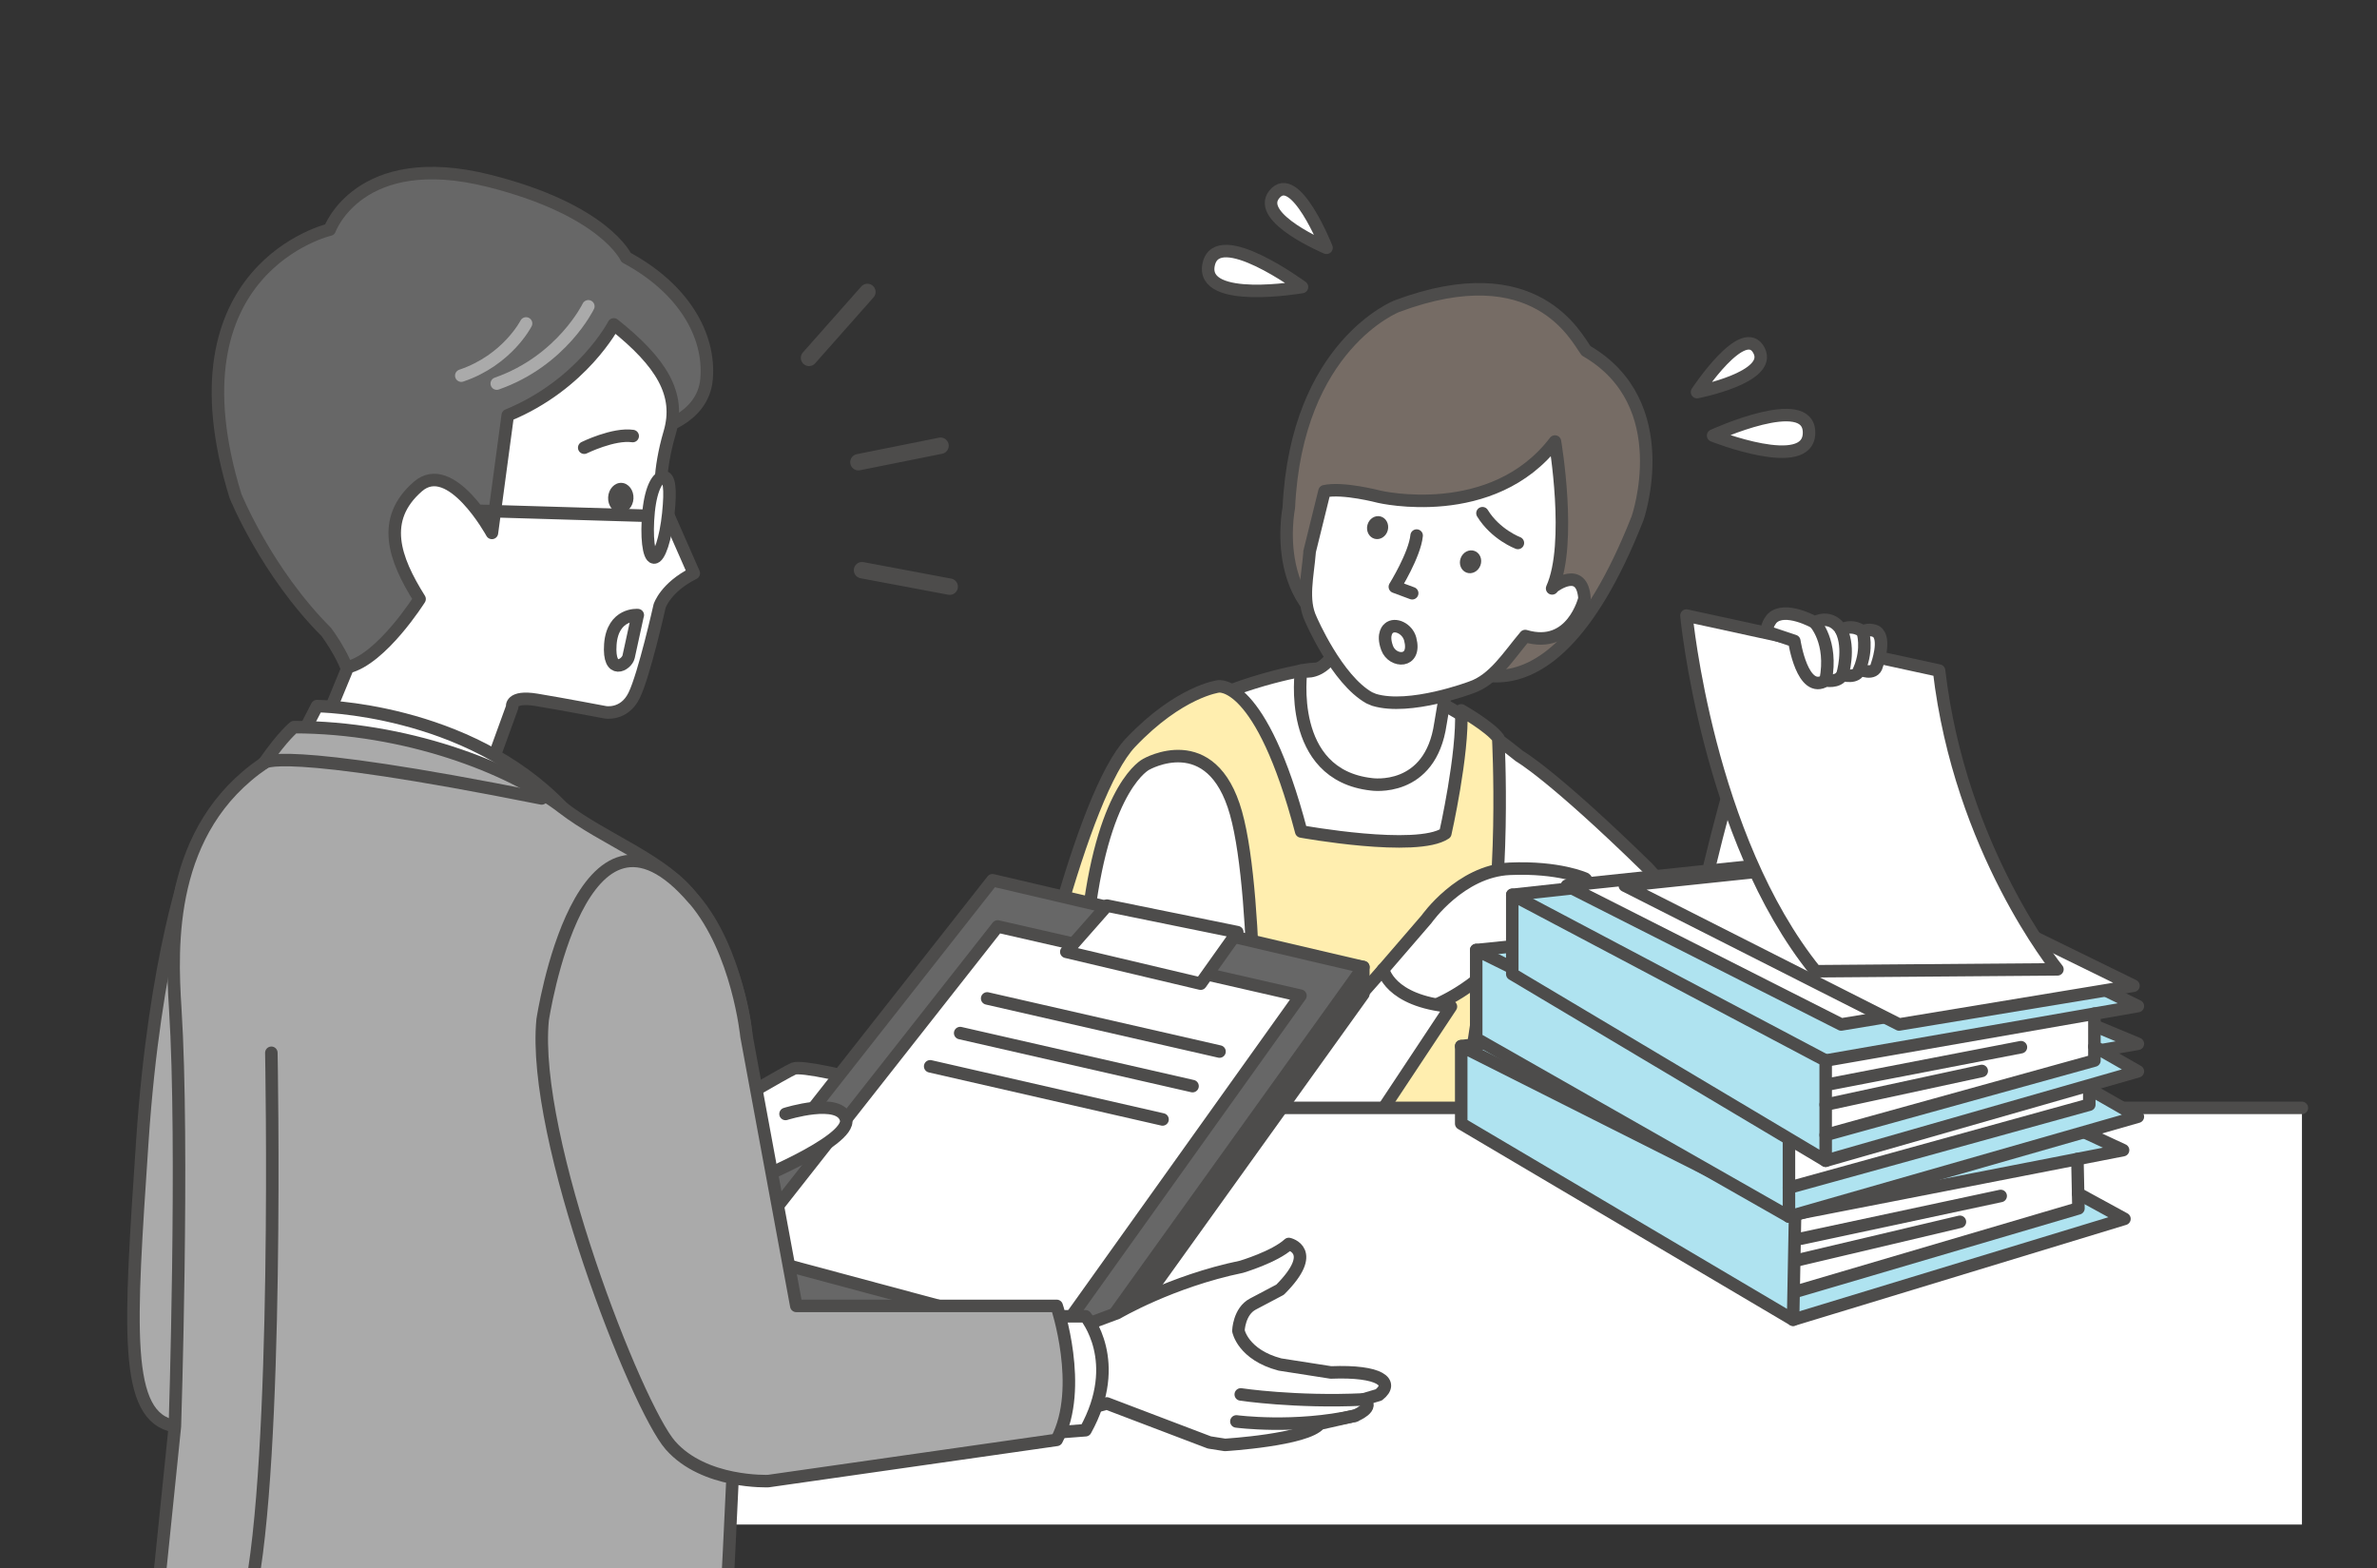 <svg width="285" height="188" viewBox="0 0 285 188" fill="none" xmlns="http://www.w3.org/2000/svg">
<rect x="0" y="0" width="285" height="188" fill="#333333" stroke="none"/>
<g clip-path="url(#clip0_8550_12648)">
<path d="M122.547 135.844H168.82L175.972 105.452C175.972 105.452 202.367 129.327 206.795 130.565C211.222 131.802 212.744 125.479 212.744 125.479L218.363 92.465C213.64 93.498 208.6 90.649 208.6 90.649C206.011 98.403 203.434 110.561 203.434 110.561L197.542 104.045C186.065 92.828 182.194 90.66 182.194 90.66C166.118 77.627 156.014 80.409 156.014 80.409C156.014 80.409 145.967 82.18 140.019 86.777C134.07 91.375 128.87 100.389 122.558 135.855" fill="white"/>
<path d="M122.547 135.844H168.82L175.972 105.452C175.972 105.452 202.367 129.327 206.795 130.565C211.222 131.802 212.744 125.479 212.744 125.479L218.363 92.465C213.64 93.498 208.6 90.649 208.6 90.649C206.011 98.403 203.434 110.561 203.434 110.561L197.542 104.045C186.065 92.828 182.194 90.66 182.194 90.66C166.118 77.627 156.014 80.409 156.014 80.409C156.014 80.409 145.967 82.18 140.019 86.777C134.07 91.375 128.87 100.389 122.558 135.855" stroke="#4D4C4B" stroke-width="1.5" stroke-linecap="round" stroke-linejoin="round"/>
<path d="M121.094 135.844C123.092 123.117 129.71 95.178 135.557 89.025C141.404 82.872 146.081 82.293 146.081 82.293C146.081 82.293 151.19 81.328 156.014 99.685C156.014 99.685 169.876 102.206 173.293 99.912C173.293 99.912 175.439 90.456 175.2 85.165C175.2 85.165 178.572 87.073 179.639 88.48C179.639 88.48 180.638 106.996 177.755 117.884L174.962 136.547L121.094 135.844Z" fill="#FFEEAF" stroke="#4D4C4B" stroke-width="1.5" stroke-linecap="round" stroke-linejoin="round"/>
<path d="M137.421 91.636C137.421 91.636 145.277 87.095 148.195 97.483C151.112 107.871 150.363 136.071 150.363 136.071H137.421L135.627 118.894C135.627 118.894 129.338 119.178 130.519 109.653C132.449 94.054 137.421 91.636 137.421 91.636Z" fill="white" stroke="#4D4C4B" stroke-width="1.5" stroke-linecap="round" stroke-linejoin="round"/>
<path d="M165.843 116.226L171.043 110.198C171.043 110.198 175.095 104.419 181.01 104.158C186.925 103.897 190.07 105.35 190.07 105.35C190.07 105.35 191.829 106.52 183.735 109.244C183.735 109.244 180.511 116.714 172.246 120.438L169.294 124.355L163.277 120.177L165.843 116.215V116.226Z" fill="white" stroke="#4D4C4B" stroke-width="1.5" stroke-linecap="round" stroke-linejoin="round"/>
<path d="M146.91 137.683L165.846 116.226C165.846 116.226 166.539 120.018 173.964 120.677L163.008 137.206L146.91 137.683Z" fill="white" stroke="#4D4C4B" stroke-width="1.5" stroke-linecap="round" stroke-linejoin="round"/>
<path d="M276.002 132.824H83.586V182.775H276.002V132.824Z" fill="white"/>
<path d="M83.586 132.824H275.99" stroke="#4D4C4B" stroke-width="1.5" stroke-linecap="round" stroke-linejoin="round"/>
<path d="M175.199 125.422V134.708L214.99 158.22L254.713 146.129L243.519 140.033L254.554 137.887L216.182 120.097L175.199 125.422Z" fill="#AFE3F0"/>
<path d="M249.075 138.954L249.2 144.869L214.938 154.961L215.233 145.561L249.075 138.954Z" fill="white"/>
<path d="M214.99 158.219L215.229 145.561L175.199 125.422V134.708L214.99 158.219Z" stroke="#4D4C4B" stroke-width="1.5" stroke-linecap="round" stroke-linejoin="round"/>
<path d="M215.229 145.561L254.554 137.887L216.182 120.097L175.199 125.422" stroke="#4D4C4B" stroke-width="1.5" stroke-linecap="round" stroke-linejoin="round"/>
<path d="M214.996 158.22L254.719 146.129L249.168 143.098" stroke="#4D4C4B" stroke-width="1.5" stroke-linecap="round" stroke-linejoin="round"/>
<path d="M215.52 154.791L249.203 144.869L249.078 138.954" stroke="#4D4C4B" stroke-width="1.5" stroke-linecap="round" stroke-linejoin="round"/>
<path d="M215.926 148.502L239.88 143.382" stroke="#4D4C4B" stroke-width="1.5" stroke-linecap="round" stroke-linejoin="round"/>
<path d="M215.34 151.124L234.991 146.481" stroke="#4D4C4B" stroke-width="1.5" stroke-linecap="round" stroke-linejoin="round"/>
<path d="M176.996 113.899V124.514L214.494 145.857L256.328 133.879L244.59 127.181L256.328 125.138L219.092 109.642L176.996 113.899Z" fill="#AFE3F0"/>
<path d="M250.503 126.16V132.438L214.492 142.394V132.438L250.503 126.16Z" fill="white"/>
<path d="M214.494 145.856V132.438L176.996 113.899V124.513L214.494 145.856Z" stroke="#4D4C4B" stroke-width="1.5" stroke-linecap="round" stroke-linejoin="round"/>
<path d="M214.494 132.438L256.328 125.138L219.092 109.642L176.996 113.899" stroke="#4D4C4B" stroke-width="1.5" stroke-linecap="round" stroke-linejoin="round"/>
<path d="M214.492 145.857L256.327 133.88L250.503 130.553" stroke="#4D4C4B" stroke-width="1.5" stroke-linecap="round" stroke-linejoin="round"/>
<path d="M214.492 142.394L250.503 132.438V126.16" stroke="#4D4C4B" stroke-width="1.5" stroke-linecap="round" stroke-linejoin="round"/>
<path d="M181.32 107.28V116.782L218.898 139.158L256.327 128.442L245.826 122.447L256.327 120.62L220.283 103.023L181.32 107.28Z" fill="#AFE3F0"/>
<path d="M251.117 121.528V127.147L218.898 136.071V127.147L251.117 121.528Z" fill="white"/>
<path d="M218.898 139.158V127.147L181.32 107.28V116.782L218.898 139.158Z" stroke="#4D4C4B" stroke-width="1.5" stroke-linecap="round" stroke-linejoin="round"/>
<path d="M218.898 127.147L256.327 120.62L220.283 103.023L181.32 107.28" stroke="#4D4C4B" stroke-width="1.5" stroke-linecap="round" stroke-linejoin="round"/>
<path d="M218.898 139.159L256.328 128.442L251.117 125.467" stroke="#4D4C4B" stroke-width="1.5" stroke-linecap="round" stroke-linejoin="round"/>
<path d="M218.898 136.071L251.117 127.147V121.528" stroke="#4D4C4B" stroke-width="1.5" stroke-linecap="round" stroke-linejoin="round"/>
<path d="M219.5 129.951L242.307 125.547" stroke="#4D4C4B" stroke-width="1.5" stroke-linecap="round" stroke-linejoin="round"/>
<path d="M218.898 132.438L237.608 128.396" stroke="#4D4C4B" stroke-width="1.5" stroke-linecap="round" stroke-linejoin="round"/>
<path d="M187.863 106.179L220.752 122.822L248.861 118.179L217.914 103.023L187.863 106.179Z" fill="white" stroke="#4D4C4B" stroke-width="1.5" stroke-linecap="round" stroke-linejoin="round"/>
<path d="M194.816 106.179L227.694 122.822L255.803 118.179L224.855 103.023L194.816 106.179Z" fill="white" stroke="#4D4C4B" stroke-width="1.5" stroke-linecap="round" stroke-linejoin="round"/>
<path d="M202.203 73.801C202.203 73.801 204.723 100.389 217.688 116.442L246.683 116.215C246.683 116.215 235.001 101.899 232.492 80.397L202.203 73.801Z" fill="white" stroke="#4D4C4B" stroke-width="1.5" stroke-linecap="round" stroke-linejoin="round"/>
<path d="M211.809 75.731L215.135 76.844C215.135 76.844 216.1 83.349 218.893 81.578C218.893 81.578 220.38 81.873 220.902 80.908C220.902 80.908 222.673 81.43 222.968 80.238C222.968 80.238 224.739 81.079 225.034 79.762C225.034 79.762 226.215 76.537 224.966 75.72C224.966 75.72 224.149 75.277 223.343 75.72C223.343 75.72 222.162 74.732 220.754 75.527C220.754 75.527 219.699 73.563 217.576 74.619C217.576 74.619 214.022 72.621 212.478 74.131C212.478 74.131 211.888 74.721 211.809 75.72V75.731Z" fill="white" stroke="#4D4C4B" stroke-width="1.5" stroke-linecap="round" stroke-linejoin="round"/>
<path d="M217.574 74.619C217.574 74.619 219.788 76.912 218.891 81.567" stroke="#4D4C4B" stroke-width="1.5" stroke-linecap="round" stroke-linejoin="round"/>
<path d="M220.901 80.908C220.901 80.908 221.866 77.729 220.754 75.538" stroke="#4D4C4B" stroke-width="1.5" stroke-linecap="round" stroke-linejoin="round"/>
<path d="M223.332 75.731C223.332 75.731 224.001 77.65 222.957 80.238" stroke="#4D4C4B" stroke-width="1.5" stroke-linecap="round" stroke-linejoin="round"/>
<path d="M172.709 86.755L173.833 80.068L162.458 70.532C160.653 82.282 156.009 80.386 156.009 80.386C156.009 80.386 154.204 92.896 164.444 94.032C164.444 94.032 171.517 95.11 172.709 86.743" fill="white"/>
<path d="M172.709 86.755L173.833 80.068L162.458 70.532C160.653 82.282 156.009 80.386 156.009 80.386C156.009 80.386 154.204 92.896 164.444 94.032C164.444 94.032 171.517 95.11 172.709 86.743" stroke="#4D4C4B" stroke-width="1.5" stroke-linecap="round" stroke-linejoin="round"/>
<path d="M166.062 76.98C166.062 76.98 165.699 79.183 172.056 77.809C172.056 77.809 184.692 91.693 196.339 62.142C196.339 62.142 201.13 48.383 190.175 42.059C189.017 40.516 184.203 30.468 167.504 36.701C167.504 36.701 155.447 41.356 154.528 60.859C154.528 60.859 151.474 75.981 166.062 76.992V76.98Z" fill="#766C65" stroke="#4D4C4B" stroke-width="1.5" stroke-linecap="round" stroke-linejoin="round"/>
<path d="M157.023 66.172C156.796 69.079 156.047 71.906 157.182 74.267C157.182 74.267 160.281 81.487 164.187 83.667L164.754 83.905C169.034 85.2 176.38 82.418 176.38 82.418C179.116 81.499 180.852 78.649 182.873 76.254C188.516 77.934 189.98 71.747 189.98 71.747C189.696 67.705 186.279 70.339 186.279 70.339L186.097 70.543C188.527 65.151 186.438 52.935 186.438 52.935C178.945 62.744 165.367 59.554 165.367 59.554C165.367 59.554 161.031 58.407 158.806 58.895L157.012 66.161L157.023 66.172Z" fill="white" stroke="#4D4C4B" stroke-width="1.5" stroke-linecap="round" stroke-linejoin="round"/>
<path d="M177.498 67.793C177.766 67.076 177.454 66.298 176.802 66.055C176.15 65.811 175.405 66.194 175.137 66.911C174.869 67.627 175.181 68.406 175.833 68.649C176.485 68.893 177.23 68.51 177.498 67.793Z" fill="#4D4C4B"/>
<path d="M166.393 63.573C166.586 62.833 166.196 62.091 165.523 61.916C164.849 61.74 164.147 62.198 163.954 62.938C163.762 63.679 164.151 64.421 164.825 64.596C165.498 64.772 166.201 64.314 166.393 63.573Z" fill="#4D4C4B"/>
<path d="M181.992 65.094C181.992 65.094 179.324 64.095 177.746 61.529" stroke="#4D4C4B" stroke-width="1.5" stroke-linecap="round" stroke-linejoin="round"/>
<path d="M169.32 71.122L167.242 70.35C167.242 70.35 169.626 66.513 169.853 64.209" stroke="#4D4C4B" stroke-width="1.5" stroke-linecap="round" stroke-linejoin="round"/>
<path d="M166.517 75.323C167.255 74.664 168.754 75.357 169.083 76.617C169.855 79.546 166.96 79.444 166.313 77.684C165.666 75.924 166.517 75.323 166.517 75.323Z" stroke="#4D4C4B" stroke-width="1.5" stroke-linecap="round" stroke-linejoin="round"/>
<path d="M203.473 47.009C203.473 47.009 209.104 38.438 210.92 42.048C212.532 45.261 203.473 47.009 203.473 47.009Z" fill="white" stroke="#4D4C4B" stroke-width="1.5" stroke-linecap="round" stroke-linejoin="round"/>
<path d="M205.402 52.22C205.402 52.22 216.903 46.941 216.903 51.868C216.903 56.795 205.402 52.22 205.402 52.22Z" fill="white" stroke="#4D4C4B" stroke-width="1.5" stroke-linecap="round" stroke-linejoin="round"/>
<path d="M159.047 29.708C159.047 29.708 155.278 20.172 152.769 23.328C150.532 26.143 159.047 29.708 159.047 29.708Z" fill="white" stroke="#4D4C4B" stroke-width="1.5" stroke-linecap="round" stroke-linejoin="round"/>
<path d="M156.109 34.408C156.109 34.408 145.925 26.892 144.915 31.717C143.905 36.542 156.109 34.408 156.109 34.408Z" fill="white" stroke="#4D4C4B" stroke-width="1.5" stroke-linecap="round" stroke-linejoin="round"/>
<path d="M53.544 74.323C53.544 74.323 52.079 73.835 50.297 71.792" stroke="#4D4C4B" stroke-width="1.5" stroke-linecap="round" stroke-linejoin="round"/>
<path d="M74.022 37.496L73.602 38.869" stroke="#4D4C4B" stroke-width="1.5" stroke-linecap="round" stroke-linejoin="round"/>
<path d="M78.572 51.516C78.572 51.516 84.282 50.358 84.714 45.454C85.179 40.186 81.932 34.555 75.075 30.877C75.075 30.877 72.521 25.166 58.591 21.67C43.038 17.776 39.53 27.528 39.53 27.528C39.53 27.528 19.777 32.126 28.235 59.463C28.235 59.463 31.913 68.545 39.11 75.754C39.11 75.754 42.403 80.102 42.096 82.838C42.096 82.838 56.639 79.693 60.68 72.496C64.722 65.298 78.561 51.516 78.561 51.516H78.572Z" fill="#676767" stroke="#4D4C4B" stroke-width="1.5" stroke-linecap="round" stroke-linejoin="round"/>
<path d="M58.561 92.612L61.41 84.768C61.41 84.768 61.115 83.371 64.339 83.905C67.563 84.439 72.558 85.392 72.558 85.392C72.558 85.392 74.829 85.824 76.032 83.371C77.236 80.919 79.086 72.655 79.086 72.655C79.086 72.655 79.779 70.43 83.185 68.727L79.211 59.69C79.211 59.69 78.927 56.511 80.29 51.891C81.652 47.27 79.336 43.467 73.592 38.892C73.592 38.892 69.868 46.089 60.877 49.79L58.981 63.89C58.981 63.89 54.054 54.876 50.092 58.339C45.596 62.267 47.254 66.956 50.307 71.814C50.307 71.814 45.789 78.989 41.713 79.988L39.125 86.255L58.561 92.635V92.612Z" fill="white" stroke="#4D4C4B" stroke-width="1.5" stroke-linecap="round" stroke-linejoin="round"/>
<path d="M70.54 36.723C70.54 36.723 67.396 43.24 59.562 45.987" stroke="#AAAAAA" stroke-width="1.5" stroke-linecap="round" stroke-linejoin="round"/>
<path d="M63.074 38.778C63.074 38.778 60.837 43.172 55.309 45.034" stroke="#AAAAAA" stroke-width="1.5" stroke-linecap="round" stroke-linejoin="round"/>
<path d="M75.953 59.772C76.004 58.776 75.366 57.934 74.527 57.89C73.688 57.847 72.966 58.618 72.914 59.614C72.862 60.609 73.501 61.452 74.34 61.496C75.178 61.539 75.901 60.768 75.953 59.772Z" fill="#4D4C4B"/>
<path d="M70.047 53.673C70.047 53.673 73.555 51.947 75.859 52.276" stroke="#4D4C4B" stroke-width="1.5" stroke-linecap="round" stroke-linejoin="round"/>
<path d="M80.13 61.574C79.824 64.549 79.052 66.91 78.405 66.842C77.758 66.774 77.474 64.31 77.769 61.325C78.076 58.35 78.938 57.113 79.597 57.181C80.255 57.249 80.437 58.589 80.13 61.563V61.574Z" fill="white" stroke="#4D4C4B" stroke-width="1.5" stroke-linecap="round" stroke-linejoin="round"/>
<path d="M57.742 61.245L77.246 61.824" stroke="#4D4C4B" stroke-width="1.5" stroke-linecap="round" stroke-linejoin="round"/>
<path d="M76.471 73.744C76.471 73.744 73.463 73.472 73.179 77.252C72.907 81.033 75.154 79.716 75.37 78.74C75.586 77.763 76.46 73.744 76.46 73.744H76.471Z" stroke="#4D4C4B" stroke-width="1.5" stroke-linecap="round" stroke-linejoin="round"/>
<path d="M38.008 84.654C38.008 84.654 55.956 84.791 67.491 96.859C67.491 96.859 44.343 90.592 35.465 89.593L38.008 84.654Z" fill="white" stroke="#4D4C4B" stroke-width="1.5" stroke-linecap="round" stroke-linejoin="round"/>
<path d="M22.807 103.205C22.807 103.205 18.561 114.421 17.062 136.877C15.564 159.332 14.758 169.913 20.968 170.991C27.177 172.07 39.132 170.991 39.132 170.991L22.807 103.216V103.205Z" fill="#AAAAAA" stroke="#4D4C4B" stroke-width="1.5" stroke-linecap="round" stroke-linejoin="round"/>
<path d="M85.981 133.358C85.981 133.358 94.336 128.442 95.176 128.113C96.016 127.783 101.67 128.896 107.426 130.735L88.342 149.126L85.981 133.358Z" fill="white" stroke="#4D4C4B" stroke-width="1.5" stroke-linecap="round" stroke-linejoin="round"/>
<path d="M127.624 169.141L81.316 156.71V153.463L118.996 108.779L163.464 115.942V119.178L127.624 169.141Z" fill="#4D4C4B" stroke="#4D4C4B" stroke-width="1.5" stroke-linecap="round" stroke-linejoin="round"/>
<path d="M127.624 165.894L81.316 153.463L118.996 105.532L163.464 115.942L127.624 165.894Z" fill="#676767" stroke="#4D4C4B" stroke-width="1.5" stroke-linecap="round" stroke-linejoin="round"/>
<path d="M126.655 160.354L88.84 150.205L119.617 111.072L155.923 119.371L126.655 160.354Z" fill="white" stroke="#4D4C4B" stroke-width="1.5" stroke-linecap="round" stroke-linejoin="round"/>
<path d="M143.957 117.929L127.848 114.115L132.729 108.574L148.351 111.753L143.957 117.929Z" fill="white" stroke="#4D4C4B" stroke-width="1.5" stroke-linecap="round" stroke-linejoin="round"/>
<path d="M115.125 123.855L142.984 130.213" stroke="#4D4C4B" stroke-width="1.5" stroke-linecap="round" stroke-linejoin="round"/>
<path d="M118.359 119.7L146.219 126.069" stroke="#4D4C4B" stroke-width="1.5" stroke-linecap="round" stroke-linejoin="round"/>
<path d="M111.527 127.84L139.387 134.209" stroke="#4D4C4B" stroke-width="1.5" stroke-linecap="round" stroke-linejoin="round"/>
<path d="M94.184 133.55C94.184 133.55 100.746 131.473 101.439 134.197C102.12 136.922 89.246 142.008 89.246 142.008" fill="white"/>
<path d="M94.184 133.55C94.184 133.55 100.746 131.473 101.439 134.197C102.12 136.922 89.246 142.008 89.246 142.008" stroke="#4D4C4B" stroke-width="1.5" stroke-linecap="round" stroke-linejoin="round"/>
<path d="M20.968 170.992C20.968 170.992 22.058 137.342 21.014 120.949C20.525 113.332 20.026 99.402 31.662 91.478C33.967 88.163 35.25 87.175 35.25 87.175C48.544 87.175 61.157 91.966 67.491 96.859C72.498 100.719 79.707 103.126 83.181 107.837C88.971 115.693 89.481 124.253 89.481 124.253C89.481 147.628 87.029 193.572 87.029 193.572L18.891 191.267L20.968 171.003V170.992Z" fill="#AAAAAA" stroke="#4D4C4B" stroke-width="1.5" stroke-linecap="round" stroke-linejoin="round"/>
<path d="M32.535 126.217C32.535 126.217 33.478 175.169 29.879 191.608" stroke="#4D4C4B" stroke-width="1.5" stroke-linecap="round" stroke-linejoin="round"/>
<path d="M126.426 160.218L133.964 157.414C133.964 157.414 140.39 153.622 148.847 151.874C148.847 151.874 152.832 150.693 154.524 149.138C154.524 149.138 158.168 149.932 153.479 154.621C153.479 154.621 151.912 155.461 150.232 156.335C148.552 157.209 148.484 159.548 148.484 159.548C148.484 159.548 149.018 162.42 153.468 163.59L159.575 164.543C165.513 164.305 167.204 165.747 165.309 167.234L163.458 167.779C165.013 168.71 162.448 169.731 162.448 169.731L158.236 170.685C156.692 172.638 146.872 173.228 146.872 173.228L144.999 172.933L132.704 168.256L128.344 169.493L126.426 160.229V160.218Z" fill="white" stroke="#4D4C4B" stroke-width="1.5" stroke-linecap="round" stroke-linejoin="round"/>
<path d="M148.766 167.177C148.766 167.177 155.316 168.165 163.467 167.779" stroke="#4D4C4B" stroke-width="1.5" stroke-linecap="round" stroke-linejoin="round"/>
<path d="M148.242 170.413C148.242 170.413 155.213 171.344 162.456 169.731" stroke="#4D4C4B" stroke-width="1.5" stroke-linecap="round" stroke-linejoin="round"/>
<path d="M124.371 157.811H130.15C130.15 157.811 134.725 163.215 130.15 171.468L124.371 171.911V157.822V157.811Z" fill="white" stroke="#4D4C4B" stroke-width="1.5" stroke-linecap="round" stroke-linejoin="round"/>
<path d="M83.193 107.825C69.615 91.909 65.062 122.266 65.062 122.266C63.677 136.423 76.324 168.675 80.388 173.285C84.441 177.894 92.127 177.565 92.127 177.565L126.696 172.626C129.988 166.371 126.696 156.562 126.696 156.562H95.476L89.505 124.23C89.505 124.23 88.494 114.012 83.204 107.814L83.193 107.825Z" fill="#AAAAAA" stroke="#4D4C4B" stroke-width="1.5" stroke-linecap="round" stroke-linejoin="round"/>
<path d="M31.66 91.478C31.66 91.478 32.83 89.298 64.946 95.724" stroke="#4D4C4B" stroke-width="1.5" stroke-linecap="round" stroke-linejoin="round"/>
<path d="M97 42.907L104.002 35" stroke="#4D4C4B" stroke-width="1.965" stroke-linecap="round" stroke-linejoin="round"/>
<path d="M102.922 55.414L112.771 53.437" stroke="#4D4C4B" stroke-width="1.965" stroke-linecap="round" stroke-linejoin="round"/>
<path d="M103.355 68.358L113.868 70.335" stroke="#4D4C4B" stroke-width="1.965" stroke-linecap="round" stroke-linejoin="round"/>
</g>
<defs>
<clipPath id="clip0_8550_12648">
<rect width="285" height="188" fill="white"/>
</clipPath>
</defs>
</svg>
